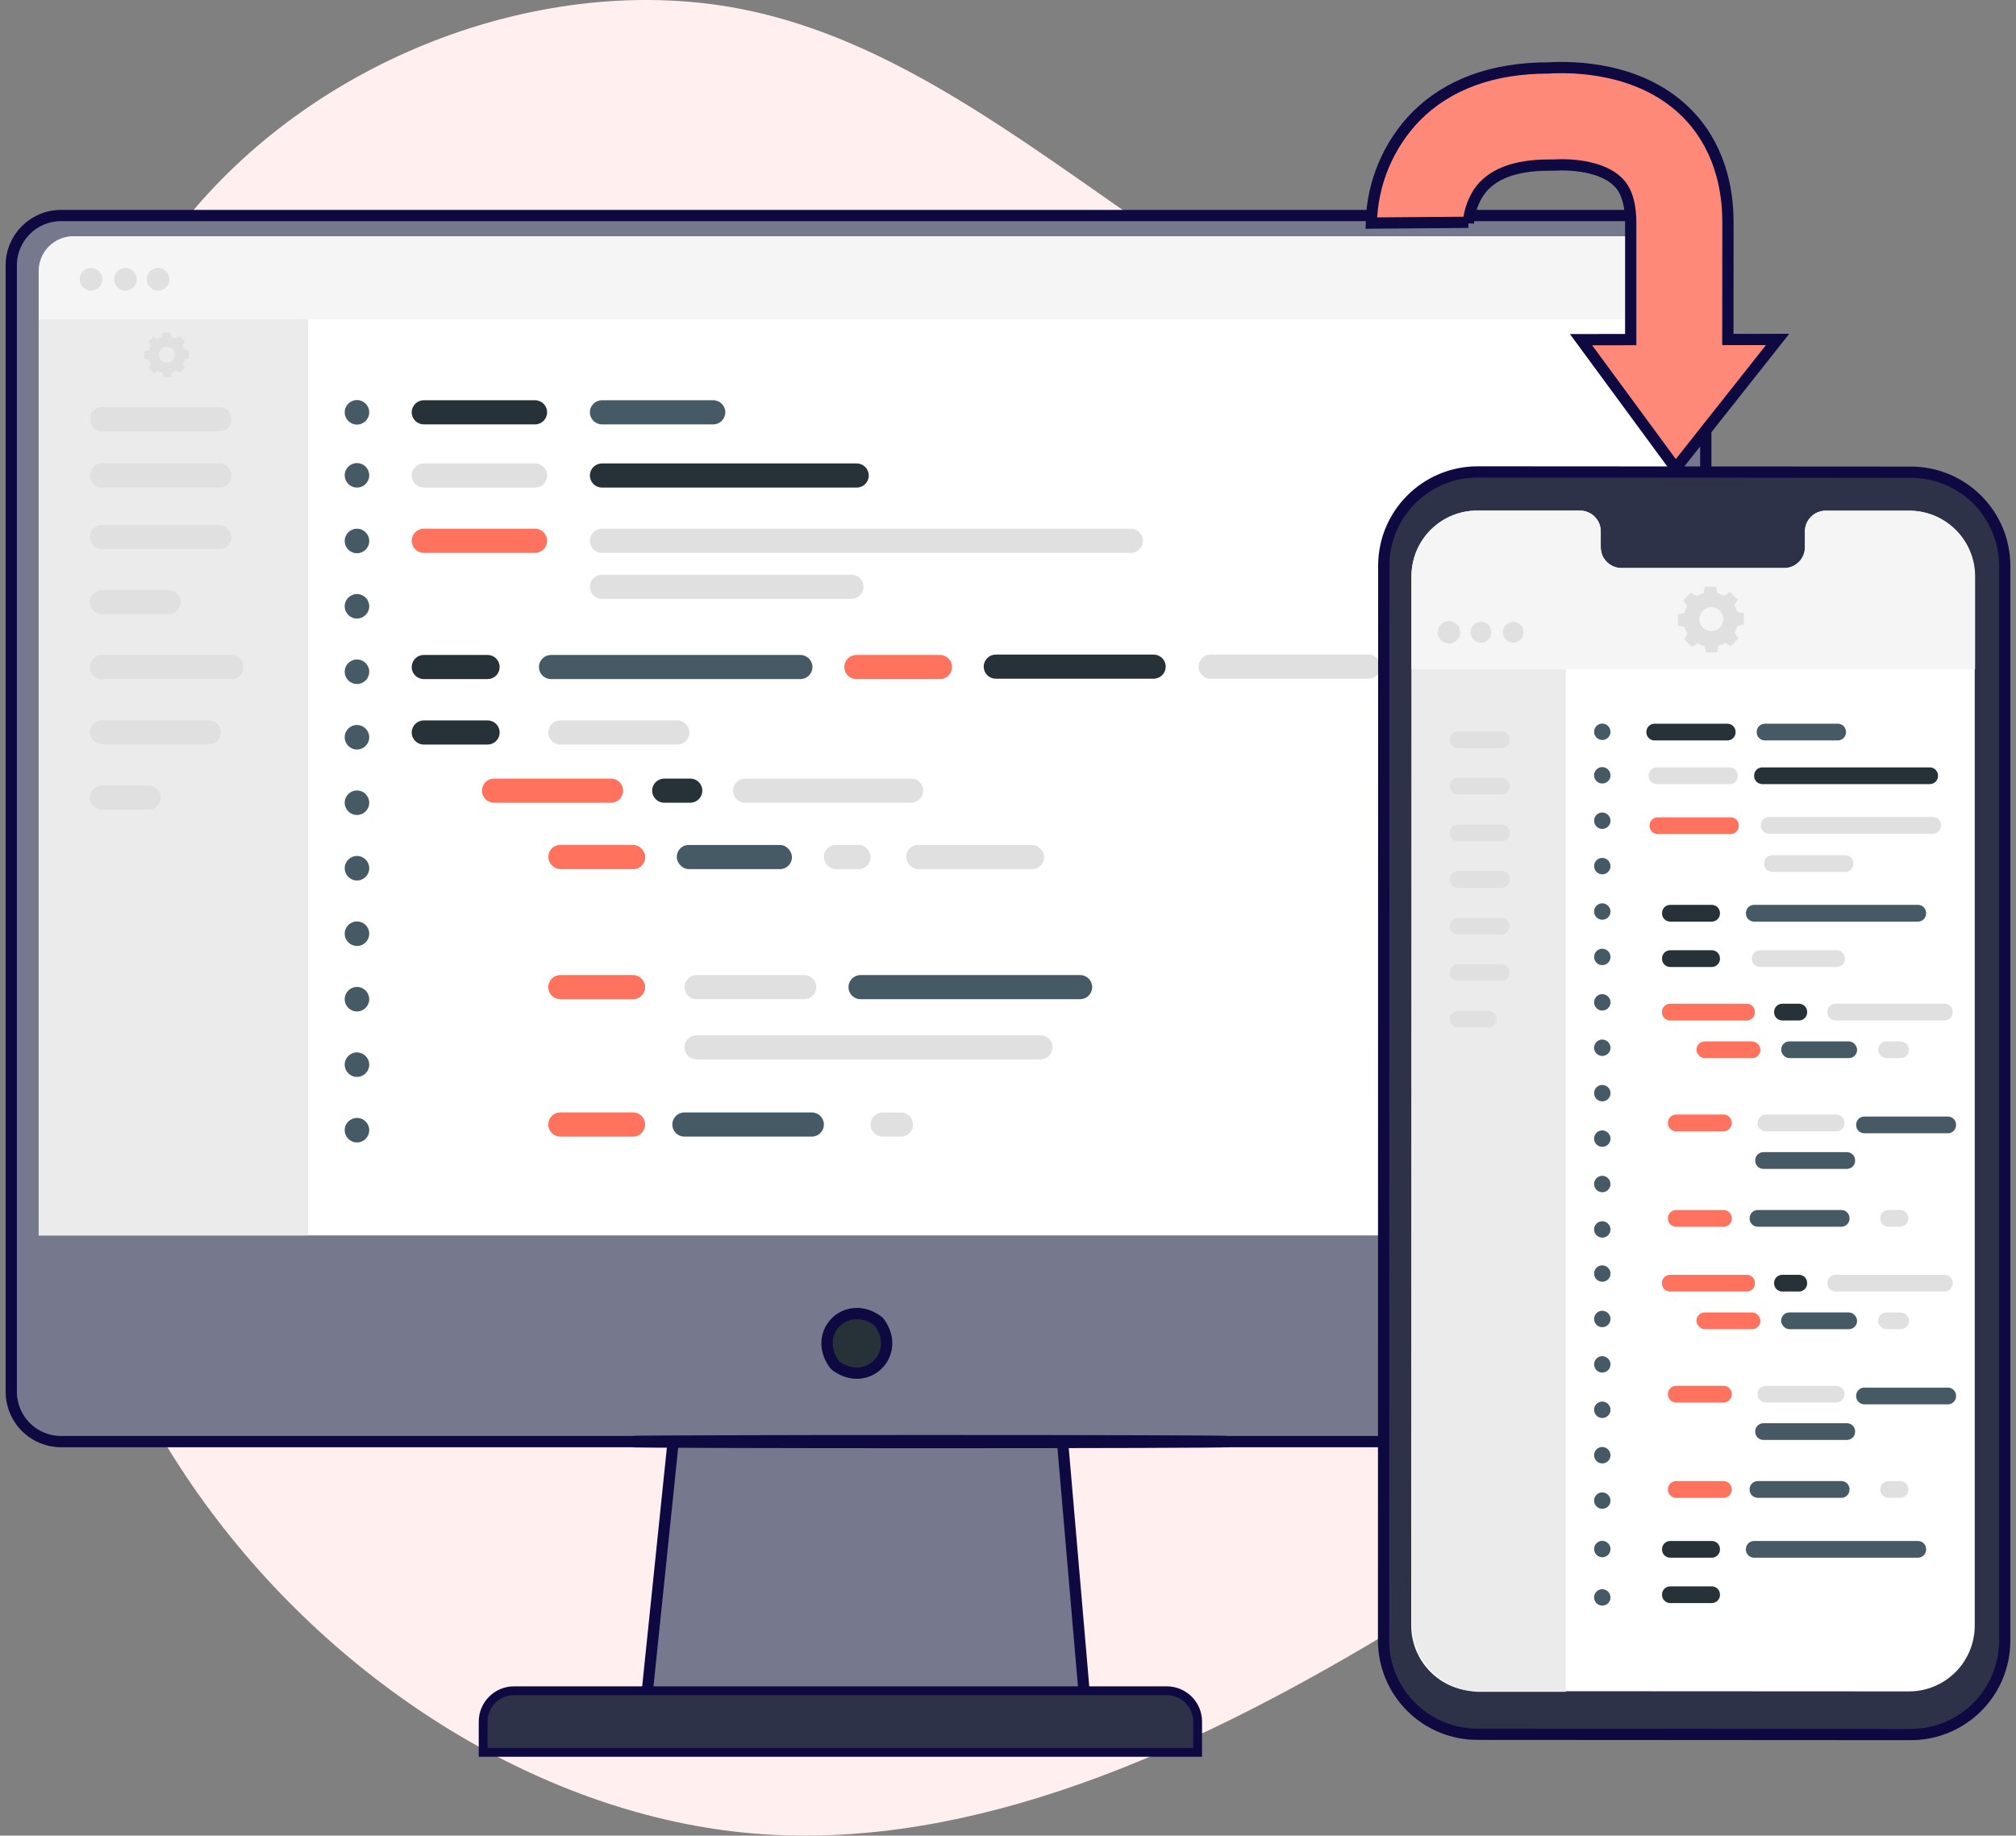 <?xml version="1.0" encoding="UTF-8"?>
<svg width="179px" height="163px" viewBox="0 0 179 163" version="1.1" xmlns="http://www.w3.org/2000/svg" xmlns:xlink="http://www.w3.org/1999/xlink">
    <rect x="0" y="0" width="179" height="163" fill="#808080" stroke="none"/>
    <title>Image 2</title>
    <g id="Page-1" stroke="none" stroke-width="1" fill="none" fill-rule="evenodd">
        <g id="Design-Services_V02" transform="translate(-727, -1990)">
            <g id="Image-2" transform="translate(728, 1990)">
                <path d="M144.452,16.268 C158.424,28.21 165.187,47.547 162.372,63.874 C159.557,80.201 147.198,93.452 137.964,108.241 C128.729,123.03 122.687,139.389 109.161,150.219 C95.601,161.05 74.523,166.383 57.496,160.69 C40.434,154.996 27.423,138.31 16.919,120.445 C6.38,102.58 -1.585,83.603 0.269,65.019 C2.157,46.435 13.932,28.243 30.204,16.693 C46.476,5.143 67.314,0.235 88.289,0.006 C109.299,-0.19 130.48,4.325 144.452,16.268 Z" id="Path" fill="#FFEFEF" fill-rule="nonzero" transform="translate(81.5, 81.5) rotate(-90) translate(-81.5, -81.5)"></path>
                <g id="Cross-platform-software-pana" transform="translate(0, 6)">
                    <g id="freepik--device-1--inject-2" transform="translate(0, 13.139)">
                        <path d="M146.033,0 L4.419,0 C1.978,0.002 0,1.981 0,4.422 L0,104.441 C-0.003,105.615 0.462,106.742 1.291,107.573 C2.12,108.405 3.245,108.872 4.419,108.873 L58.769,108.873 L56.02,135.453 L95.608,135.204 L93.343,108.873 L146.033,108.873 C148.475,108.873 150.455,106.893 150.455,104.451 L150.455,4.425 C150.455,3.252 149.99,2.126 149.161,1.296 C148.331,0.466 147.206,0 146.033,0 Z" id="Path" stroke="#0E0941" fill="#76798D" fill-rule="nonzero"></path>
                        <path d="M102.597,130.996 C103.354,130.996 104.04,131.303 104.536,131.799 C105.032,132.295 105.338,132.98 105.338,133.737 L105.338,136.469 L41.9,136.469 L41.9,133.737 C41.9,132.98 42.207,132.295 42.703,131.799 C43.199,131.303 43.885,130.996 44.642,130.996 Z" id="Rectangle" stroke="#0E0941" stroke-width="0.783" fill="#2E3249"></path>
                        <path d="M77.118,98.342 C79.043,101.097 76.029,104.112 73.273,102.186 C73.182,102.12 73.103,102.04 73.038,101.948 C71.116,99.196 74.127,96.185 76.879,98.107 C76.971,98.171 77.052,98.251 77.118,98.342 L77.118,98.342 Z" id="Path" stroke="#0E0941" fill="#263238" fill-rule="nonzero"></path>
                        <path d="M5.696,1.838 L144.756,1.838 C145.62,1.838 146.449,2.181 147.061,2.793 C147.672,3.404 148.015,4.233 148.015,5.098 L148.015,90.563 L2.436,90.563 L2.436,5.094 C2.438,3.295 3.897,1.838 5.696,1.838 Z" id="Path" fill="#FFFFFF" fill-rule="nonzero"></path>
                        <path d="M5.515,1.838 L145.488,1.838 C146.159,1.838 146.802,2.105 147.276,2.579 C147.75,3.054 148.015,3.698 148.015,4.368 L148.015,9.211 L2.436,9.211 L2.436,4.913 C2.436,4.097 2.761,3.314 3.338,2.737 C3.916,2.161 4.699,1.837 5.515,1.838 Z" id="Path" fill="#F5F5F5" fill-rule="nonzero"></path>
                        <path d="M8.089,5.679 C8.08,6.233 7.624,6.676 7.07,6.67 C6.515,6.664 6.07,6.211 6.073,5.657 C6.076,5.102 6.526,4.654 7.081,4.654 C7.351,4.654 7.61,4.762 7.8,4.955 C7.989,5.148 8.093,5.409 8.089,5.679 Z" id="Path" fill="#E0E0E0" fill-rule="nonzero"></path>
                        <path d="M11.144,5.679 C11.134,6.233 10.679,6.676 10.124,6.67 C9.57,6.664 9.124,6.211 9.127,5.657 C9.13,5.102 9.581,4.654 10.135,4.654 C10.406,4.654 10.665,4.762 10.854,4.955 C11.044,5.148 11.148,5.409 11.144,5.679 Z" id="Path" fill="#E0E0E0" fill-rule="nonzero"></path>
                        <path d="M14.044,5.679 C14.034,6.233 13.579,6.676 13.025,6.67 C12.47,6.664 12.025,6.211 12.028,5.657 C12.031,5.102 12.481,4.654 13.036,4.654 C13.306,4.654 13.565,4.762 13.754,4.955 C13.944,5.148 14.048,5.409 14.044,5.679 Z" id="Path" fill="#E0E0E0" fill-rule="nonzero"></path>
                        <path d="M107.954,108.873 C107.954,108.924 96.081,108.96 81.439,108.96 C66.798,108.96 54.925,108.924 54.925,108.873 C54.925,108.823 66.794,108.786 81.439,108.786 C96.085,108.786 107.954,108.816 107.954,108.873 Z" id="Path" stroke="#0E0941" fill="#263238" fill-rule="nonzero"></path>
                        <rect id="Rectangle" fill="#EBEBEB" fill-rule="nonzero" x="2.436" y="9.211" width="23.927" height="81.356"></rect>
                        <path d="M12.952,10.948 C13.077,10.874 13.211,10.816 13.351,10.776 L13.432,10.38 L14.104,10.38 L14.198,10.77 C14.34,10.806 14.477,10.86 14.605,10.931 L14.941,10.709 L15.418,11.173 L15.21,11.509 C15.286,11.634 15.345,11.768 15.385,11.909 L15.778,11.989 L15.778,12.662 L15.385,12.759 C15.35,12.9 15.297,13.035 15.227,13.162 L15.448,13.498 L14.985,13.979 L14.649,13.77 C14.526,13.847 14.392,13.904 14.252,13.942 L14.168,14.338 L13.496,14.338 L13.402,13.949 C13.259,13.914 13.123,13.86 12.995,13.787 L12.659,14.009 L12.179,13.545 L12.39,13.209 C12.314,13.085 12.255,12.95 12.216,12.809 L11.822,12.729 L11.822,12.057 L12.216,11.959 C12.25,11.818 12.303,11.683 12.374,11.556 L12.152,11.22 L12.609,10.753 L12.945,10.961 L12.952,10.948 Z M13.308,11.835 C13.102,12.039 13.04,12.347 13.15,12.616 C13.26,12.884 13.522,13.059 13.812,13.059 C14.102,13.059 14.363,12.884 14.474,12.616 C14.584,12.347 14.522,12.039 14.316,11.835 C14.036,11.56 13.588,11.56 13.308,11.835 Z" id="Shape" fill="#E0E0E0" fill-rule="nonzero"></path>
                        <path d="M18.48,29.618 L8.062,29.618 C7.472,29.623 6.989,29.152 6.98,28.562 L6.98,28.562 C6.98,27.97 7.46,27.49 8.052,27.49 L18.47,27.49 C19.062,27.49 19.542,27.97 19.542,28.562 L19.542,28.562 C19.532,29.144 19.061,29.612 18.48,29.618 L18.48,29.618 Z" id="Path" fill="#E0E0E0" fill-rule="nonzero"></path>
                        <path d="M18.48,24.157 L8.062,24.157 C7.47,24.157 6.99,23.677 6.99,23.085 L6.99,23.085 C6.99,22.493 7.47,22.013 8.062,22.013 L18.48,22.013 C19.072,22.013 19.552,22.493 19.552,23.085 L19.552,23.085 C19.552,23.369 19.439,23.642 19.238,23.843 C19.037,24.044 18.764,24.157 18.48,24.157 Z" id="Path" fill="#E0E0E0" fill-rule="nonzero"></path>
                        <path d="M18.48,19.154 L8.062,19.154 C7.47,19.154 6.99,18.674 6.99,18.082 L6.99,18.082 C6.99,17.49 7.47,17.01 8.062,17.01 L18.48,17.01 C19.072,17.01 19.552,17.49 19.552,18.082 L19.552,18.082 C19.552,18.366 19.439,18.639 19.238,18.84 C19.037,19.041 18.764,19.154 18.48,19.154 Z" id="Path" fill="#E0E0E0" fill-rule="nonzero"></path>
                        <path d="M46.507,18.545 L36.627,18.545 C36.035,18.545 35.555,18.065 35.555,17.473 L35.555,17.473 C35.555,16.881 36.035,16.402 36.627,16.402 L46.507,16.402 C47.099,16.402 47.579,16.881 47.579,17.473 L47.579,17.473 C47.579,18.065 47.099,18.545 46.507,18.545 L46.507,18.545 Z" id="Path" fill="#263238" fill-rule="nonzero"></path>
                        <path d="M46.507,24.157 L36.627,24.157 C36.035,24.157 35.555,23.677 35.555,23.085 L35.555,23.085 C35.555,22.493 36.035,22.013 36.627,22.013 L46.507,22.013 C47.099,22.013 47.579,22.493 47.579,23.085 L47.579,23.085 C47.579,23.677 47.099,24.157 46.507,24.157 Z" id="Path" fill="#E0E0E0" fill-rule="nonzero"></path>
                        <path d="M46.507,29.954 L36.627,29.954 C36.035,29.954 35.555,29.474 35.555,28.882 L35.555,28.882 C35.555,28.29 36.035,27.81 36.627,27.81 L46.507,27.81 C47.099,27.81 47.579,28.29 47.579,28.882 L47.579,28.882 C47.579,29.474 47.099,29.954 46.507,29.954 Z" id="Path" fill="#FF725E" fill-rule="nonzero"></path>
                        <path d="M42.292,41.163 L36.627,41.163 C36.035,41.163 35.555,40.684 35.555,40.092 L35.555,40.092 C35.555,39.5 36.035,39.02 36.627,39.02 L42.292,39.02 C42.885,39.02 43.365,39.5 43.365,40.092 L43.365,40.092 C43.365,40.376 43.252,40.648 43.051,40.849 C42.849,41.051 42.577,41.163 42.292,41.163 Z" id="Path" fill="#263238" fill-rule="nonzero"></path>
                        <path d="M42.292,46.977 L36.627,46.977 C36.035,46.977 35.555,46.497 35.555,45.905 L35.555,45.905 C35.555,45.313 36.035,44.833 36.627,44.833 L42.292,44.833 C42.885,44.833 43.365,45.313 43.365,45.905 L43.365,45.905 C43.365,46.189 43.252,46.462 43.051,46.663 C42.849,46.864 42.577,46.977 42.292,46.977 Z" id="Path" fill="#263238" fill-rule="nonzero"></path>
                        <path d="M59.129,46.977 L48.751,46.977 C48.159,46.977 47.679,46.497 47.679,45.905 L47.679,45.905 C47.679,45.313 48.159,44.833 48.751,44.833 L59.139,44.833 C59.731,44.833 60.211,45.313 60.211,45.905 L60.211,45.905 C60.211,46.191 60.097,46.465 59.893,46.666 C59.69,46.868 59.415,46.979 59.129,46.977 L59.129,46.977 Z" id="Path" fill="#E0E0E0" fill-rule="nonzero"></path>
                        <path d="M53.255,52.141 L42.864,52.141 C42.272,52.141 41.792,51.662 41.792,51.07 L41.792,51.07 C41.792,50.478 42.272,49.998 42.864,49.998 L53.255,49.998 C53.847,49.998 54.327,50.478 54.327,51.07 L54.327,51.07 C54.327,51.662 53.847,52.141 53.255,52.141 L53.255,52.141 Z" id="Path" fill="#FF725E" fill-rule="nonzero"></path>
                        <rect id="Rectangle" fill="#FF725E" fill-rule="nonzero" x="47.686" y="55.892" width="8.6" height="2.144" rx="1.047"></rect>
                        <path d="M55.214,69.588 L48.751,69.588 C48.159,69.588 47.679,69.108 47.679,68.516 L47.679,68.516 C47.679,67.924 48.159,67.444 48.751,67.444 L55.207,67.444 C55.799,67.444 56.279,67.924 56.279,68.516 L56.279,68.516 C56.279,69.106 55.803,69.584 55.214,69.588 L55.214,69.588 Z" id="Path" fill="#FF725E" fill-rule="nonzero"></path>
                        <path d="M55.214,81.789 L48.751,81.789 C48.159,81.789 47.679,81.309 47.679,80.717 L47.679,80.717 C47.678,80.432 47.79,80.157 47.991,79.955 C48.192,79.753 48.466,79.639 48.751,79.639 L55.207,79.639 C55.799,79.639 56.279,80.119 56.279,80.711 L56.279,80.711 C56.281,80.995 56.17,81.268 55.97,81.471 C55.77,81.673 55.498,81.787 55.214,81.789 L55.214,81.789 Z" id="Path" fill="#FF725E" fill-rule="nonzero"></path>
                        <path d="M71.082,81.789 L59.767,81.789 C59.175,81.789 58.695,81.309 58.695,80.717 L58.695,80.717 C58.695,80.125 59.175,79.645 59.767,79.645 L71.082,79.645 C71.674,79.645 72.154,80.125 72.154,80.717 L72.154,80.717 C72.154,81.002 72.041,81.274 71.84,81.475 C71.639,81.676 71.367,81.789 71.082,81.789 L71.082,81.789 Z" id="Path" fill="#455A64" fill-rule="nonzero"></path>
                        <path d="M78.996,81.789 L77.367,81.789 C76.774,81.789 76.295,81.309 76.295,80.717 L76.295,80.717 C76.295,80.125 76.774,79.645 77.367,79.645 L78.996,79.645 C79.588,79.645 80.068,80.125 80.068,80.717 L80.068,80.717 C80.068,81.309 79.588,81.789 78.996,81.789 Z" id="Path" fill="#E0E0E0" fill-rule="nonzero"></path>
                        <path d="M70.403,69.588 L60.849,69.588 C60.257,69.588 59.777,69.108 59.777,68.516 L59.777,68.516 C59.777,67.924 60.257,67.444 60.849,67.444 L70.41,67.444 C71.002,67.444 71.482,67.924 71.482,68.516 L71.482,68.516 C71.482,68.802 71.368,69.075 71.166,69.276 C70.963,69.478 70.689,69.59 70.403,69.588 L70.403,69.588 Z" id="Path" fill="#E0E0E0" fill-rule="nonzero"></path>
                        <path d="M91.377,74.934 L60.849,74.934 C60.257,74.934 59.777,74.454 59.777,73.862 L59.777,73.862 C59.777,73.27 60.257,72.79 60.849,72.79 L91.383,72.79 C91.975,72.79 92.455,73.27 92.455,73.862 L92.455,73.862 C92.455,74.148 92.342,74.421 92.139,74.623 C91.937,74.824 91.662,74.936 91.377,74.934 L91.377,74.934 Z" id="Path" fill="#E0E0E0" fill-rule="nonzero"></path>
                        <path d="M94.902,69.588 L75.411,69.588 C74.819,69.588 74.339,69.108 74.339,68.516 L74.339,68.516 C74.339,67.924 74.819,67.444 75.411,67.444 L94.902,67.444 C95.494,67.444 95.974,67.924 95.974,68.516 L95.974,68.516 C95.974,69.108 95.494,69.588 94.902,69.588 Z" id="Path" fill="#455A64" fill-rule="nonzero"></path>
                        <rect id="Rectangle" fill="#455A64" fill-rule="nonzero" x="59.095" y="55.892" width="10.219" height="2.144" rx="1.047"></rect>
                        <rect id="Rectangle" fill="#E0E0E0" fill-rule="nonzero" x="72.154" y="55.892" width="4.15" height="2.144" rx="1.047"></rect>
                        <rect id="Rectangle" fill="#E0E0E0" fill-rule="nonzero" x="79.463" y="55.892" width="12.242" height="2.144" rx="1.047"></rect>
                        <path d="M60.292,52.141 L57.976,52.141 C57.384,52.141 56.904,51.662 56.904,51.07 L56.904,51.07 C56.904,50.478 57.384,49.998 57.976,49.998 L60.292,49.998 C60.576,49.998 60.848,50.111 61.048,50.312 C61.249,50.513 61.361,50.786 61.36,51.07 L61.36,51.07 C61.361,51.354 61.249,51.626 61.048,51.827 C60.848,52.028 60.576,52.141 60.292,52.141 Z" id="Path" fill="#263238" fill-rule="nonzero"></path>
                        <path d="M79.9,52.141 L65.161,52.141 C64.569,52.141 64.089,51.662 64.089,51.07 L64.089,51.07 C64.089,50.478 64.569,49.998 65.161,49.998 L79.9,49.998 C80.492,49.998 80.972,50.478 80.972,51.07 L80.972,51.07 C80.972,51.354 80.859,51.627 80.658,51.828 C80.457,52.029 80.185,52.141 79.9,52.141 L79.9,52.141 Z" id="Path" fill="#E0E0E0" fill-rule="nonzero"></path>
                        <path d="M62.335,18.545 L52.448,18.545 C51.856,18.545 51.376,18.065 51.376,17.473 L51.376,17.473 C51.376,16.881 51.856,16.402 52.448,16.402 L62.328,16.402 C62.92,16.402 63.4,16.881 63.4,17.473 L63.4,17.473 C63.4,18.063 62.924,18.542 62.335,18.545 L62.335,18.545 Z" id="Path" fill="#455A64" fill-rule="nonzero"></path>
                        <path d="M75.065,24.157 L52.448,24.157 C51.856,24.157 51.376,23.677 51.376,23.085 L51.376,23.085 C51.376,22.493 51.856,22.013 52.448,22.013 L75.065,22.013 C75.657,22.013 76.137,22.493 76.137,23.085 L76.137,23.085 C76.137,23.677 75.657,24.157 75.065,24.157 Z" id="Path" fill="#263238" fill-rule="nonzero"></path>
                        <path d="M99.408,29.954 L52.448,29.954 C51.856,29.954 51.376,29.474 51.376,28.882 L51.376,28.882 C51.376,28.29 51.856,27.81 52.448,27.81 L99.408,27.81 C100,27.81 100.48,28.29 100.48,28.882 L100.48,28.882 C100.48,29.474 100,29.954 99.408,29.954 L99.408,29.954 Z" id="Path" fill="#E0E0E0" fill-rule="nonzero"></path>
                        <path d="M74.594,34.04 L52.448,34.04 C51.856,34.04 51.376,33.56 51.376,32.968 L51.376,32.968 C51.376,32.376 51.856,31.896 52.448,31.896 L74.594,31.896 C75.186,31.896 75.666,32.376 75.666,32.968 L75.666,32.968 C75.666,33.56 75.186,34.04 74.594,34.04 L74.594,34.04 Z" id="Path" fill="#E0E0E0" fill-rule="nonzero"></path>
                        <path d="M70.064,41.163 L47.925,41.163 C47.333,41.163 46.853,40.684 46.853,40.092 L46.853,40.092 C46.853,39.5 47.333,39.02 47.925,39.02 L70.064,39.02 C70.656,39.02 71.136,39.5 71.136,40.092 L71.136,40.092 C71.136,40.684 70.656,41.163 70.064,41.163 L70.064,41.163 Z" id="Path" fill="#455A64" fill-rule="nonzero"></path>
                        <path d="M82.458,41.163 L75.038,41.163 C74.446,41.163 73.966,40.684 73.966,40.092 L73.966,40.092 C73.966,39.5 74.446,39.02 75.038,39.02 L82.458,39.02 C83.05,39.02 83.53,39.5 83.53,40.092 L83.53,40.092 C83.53,40.684 83.05,41.163 82.458,41.163 Z" id="Path" fill="#FF725E" fill-rule="nonzero"></path>
                        <path d="M101.431,41.13 L87.415,41.13 C86.822,41.13 86.343,40.65 86.343,40.058 L86.343,40.058 C86.343,39.466 86.822,38.986 87.415,38.986 L101.431,38.986 C102.023,38.986 102.503,39.466 102.503,40.058 L102.503,40.058 C102.503,40.342 102.39,40.615 102.189,40.816 C101.988,41.017 101.716,41.13 101.431,41.13 Z" id="Path" fill="#263238" fill-rule="nonzero"></path>
                        <path d="M120.506,41.13 L106.489,41.13 C105.897,41.13 105.417,40.65 105.417,40.058 L105.417,40.058 C105.417,39.466 105.897,38.986 106.489,38.986 L120.506,38.986 C121.098,38.986 121.578,39.466 121.578,40.058 L121.578,40.058 C121.578,40.65 121.098,41.13 120.506,41.13 L120.506,41.13 Z" id="Path" fill="#E0E0E0" fill-rule="nonzero"></path>
                        <path d="M13.963,35.397 L8.052,35.397 C7.46,35.397 6.98,34.917 6.98,34.325 L6.98,34.325 C6.98,33.733 7.46,33.253 8.052,33.253 L13.963,33.253 C14.555,33.253 15.035,33.733 15.035,34.325 L15.035,34.325 C15.035,34.917 14.555,35.397 13.963,35.397 L13.963,35.397 Z" id="Path" fill="#E0E0E0" fill-rule="nonzero"></path>
                        <path d="M12.192,52.756 L8.052,52.756 C7.46,52.756 6.98,52.277 6.98,51.684 L6.98,51.684 C6.979,51.4 7.092,51.127 7.293,50.926 C7.494,50.724 7.767,50.612 8.052,50.613 L12.192,50.613 C12.477,50.612 12.75,50.724 12.951,50.926 C13.152,51.127 13.265,51.4 13.264,51.684 L13.264,51.684 C13.264,52.277 12.784,52.756 12.192,52.756 L12.192,52.756 Z" id="Path" fill="#E0E0E0" fill-rule="nonzero"></path>
                        <path d="M19.552,41.177 L8.052,41.177 C7.46,41.177 6.98,40.697 6.98,40.105 L6.98,40.105 C6.98,39.513 7.46,39.033 8.052,39.033 L19.552,39.033 C20.144,39.033 20.624,39.513 20.624,40.105 L20.624,40.105 C20.624,40.697 20.144,41.177 19.552,41.177 Z" id="Path" fill="#E0E0E0" fill-rule="nonzero"></path>
                        <path d="M17.535,46.957 L8.052,46.957 C7.767,46.957 7.494,46.845 7.293,46.644 C7.092,46.442 6.979,46.169 6.98,45.885 L6.98,45.885 C6.98,45.293 7.46,44.813 8.052,44.813 L17.535,44.813 C18.127,44.813 18.607,45.293 18.607,45.885 L18.607,45.885 C18.607,46.477 18.127,46.957 17.535,46.957 L17.535,46.957 Z" id="Path" fill="#E0E0E0" fill-rule="nonzero"></path>
                        <path d="M31.784,17.473 C31.784,18.075 31.297,18.562 30.695,18.562 C30.094,18.562 29.606,18.075 29.606,17.473 C29.606,16.872 30.094,16.385 30.695,16.385 C31.297,16.385 31.784,16.872 31.784,17.473 L31.784,17.473 Z" id="Path" fill="#455A64" fill-rule="nonzero"></path>
                        <path d="M31.784,23.068 C31.784,23.67 31.297,24.157 30.695,24.157 C30.094,24.157 29.606,23.67 29.606,23.068 C29.606,22.467 30.094,21.98 30.695,21.98 C31.297,21.98 31.784,22.467 31.784,23.068 Z" id="Path" fill="#455A64" fill-rule="nonzero"></path>
                        <path d="M31.784,28.898 C31.784,29.5 31.297,29.987 30.695,29.987 C30.094,29.987 29.606,29.5 29.606,28.898 C29.606,28.297 30.094,27.81 30.695,27.81 C31.297,27.81 31.784,28.297 31.784,28.898 Z" id="Path" fill="#455A64" fill-rule="nonzero"></path>
                        <path d="M31.784,34.698 C31.784,35.3 31.297,35.787 30.695,35.787 C30.094,35.787 29.606,35.3 29.606,34.698 C29.606,34.097 30.094,33.61 30.695,33.61 C31.297,33.61 31.784,34.097 31.784,34.698 Z" id="Path" fill="#455A64" fill-rule="nonzero"></path>
                        <path d="M31.784,40.512 C31.784,41.113 31.297,41.6 30.695,41.6 C30.094,41.6 29.606,41.113 29.606,40.512 C29.606,39.91 30.094,39.423 30.695,39.423 C31.297,39.423 31.784,39.91 31.784,40.512 Z" id="Path" fill="#455A64" fill-rule="nonzero"></path>
                        <path d="M31.784,46.328 C31.784,46.929 31.297,47.417 30.695,47.417 C30.094,47.417 29.606,46.929 29.606,46.328 C29.606,45.727 30.094,45.239 30.695,45.239 C31.297,45.239 31.784,45.727 31.784,46.328 Z" id="Path" fill="#455A64" fill-rule="nonzero"></path>
                        <path d="M31.784,52.141 C31.784,52.743 31.297,53.23 30.695,53.23 C30.094,53.23 29.606,52.743 29.606,52.141 C29.606,51.54 30.094,51.053 30.695,51.053 C30.984,51.053 31.261,51.167 31.465,51.372 C31.669,51.576 31.784,51.853 31.784,52.141 L31.784,52.141 Z" id="Path" fill="#455A64" fill-rule="nonzero"></path>
                        <path d="M31.784,57.958 C31.784,58.559 31.297,59.047 30.695,59.047 C30.094,59.047 29.606,58.559 29.606,57.958 C29.606,57.357 30.094,56.869 30.695,56.869 C31.297,56.869 31.784,57.357 31.784,57.958 L31.784,57.958 Z" id="Path" fill="#455A64" fill-rule="nonzero"></path>
                        <path d="M31.784,63.771 C31.784,64.373 31.297,64.86 30.695,64.86 C30.094,64.86 29.606,64.373 29.606,63.771 C29.606,63.17 30.094,62.683 30.695,62.683 C30.984,62.683 31.261,62.797 31.465,63.002 C31.669,63.206 31.784,63.483 31.784,63.771 L31.784,63.771 Z" id="Path" fill="#455A64" fill-rule="nonzero"></path>
                        <path d="M31.784,69.588 C31.784,70.189 31.297,70.677 30.695,70.677 C30.094,70.677 29.606,70.189 29.606,69.588 C29.606,68.987 30.094,68.499 30.695,68.499 C31.297,68.499 31.784,68.987 31.784,69.588 Z" id="Path" fill="#455A64" fill-rule="nonzero"></path>
                        <path d="M31.784,75.405 C31.782,76.006 31.294,76.491 30.693,76.49 C30.092,76.489 29.606,76.001 29.606,75.4 C29.607,74.799 30.094,74.313 30.695,74.313 C31.297,74.314 31.784,74.803 31.784,75.405 Z" id="Path" fill="#455A64" fill-rule="nonzero"></path>
                        <path d="M31.784,81.218 C31.784,81.819 31.297,82.307 30.695,82.307 C30.094,82.307 29.606,81.819 29.606,81.218 C29.606,80.617 30.094,80.129 30.695,80.129 C31.297,80.129 31.784,80.617 31.784,81.218 Z" id="Path" fill="#455A64" fill-rule="nonzero"></path>
                    </g>
                    <g id="freepik--device-2--inject-2" transform="translate(121.847, 35.908)" fill-rule="nonzero">
                        <path d="M46.765,112.116 L8.361,112.092 C6.152,112.1 4.029,111.23 2.461,109.674 C0.893,108.117 0.008,106.002 0,103.792 L0.017,8.297 C0.039,3.695 3.786,-0.019 8.388,0 L46.792,0.024 C49.002,0.016 51.124,0.885 52.692,2.442 C54.26,3.999 55.145,6.114 55.153,8.323 L55.153,103.819 C55.143,106.032 54.253,108.15 52.679,109.706 C51.106,111.262 48.978,112.129 46.765,112.116 L46.765,112.116 Z" id="Path" stroke="#0E0941" fill="#2E3249"></path>
                        <path d="M46.668,3.441 L39.221,3.441 C38.732,3.45 38.268,3.652 37.928,4.004 C37.589,4.356 37.404,4.828 37.413,5.316 L37.413,6.66 C37.43,7.676 36.621,8.513 35.605,8.532 L21.091,8.532 C20.074,8.51 19.266,7.67 19.283,6.653 L19.283,5.309 C19.3,4.292 18.492,3.453 17.475,3.431 L8.338,3.431 C6.79,3.424 5.302,4.032 4.203,5.122 C3.104,6.211 2.483,7.693 2.477,9.241 L2.457,102.452 C2.47,105.674 5.091,108.276 8.314,108.265 L46.624,108.285 C48.172,108.292 49.66,107.684 50.76,106.595 C51.859,105.505 52.481,104.023 52.488,102.475 L52.488,9.264 C52.483,6.052 49.881,3.448 46.668,3.441 Z" id="Path" fill="#FFFFFF"></path>
                        <path d="M2.517,17.5 L16.188,17.5 L16.188,108.325 L8.583,108.325 C5.226,108.316 2.511,105.59 2.517,102.233 L2.517,17.5 Z" id="Path" fill="#EBEBEB"></path>
                        <path d="M30.551,23.841 L24.041,23.841 C23.849,23.837 23.666,23.756 23.533,23.617 C23.4,23.478 23.328,23.291 23.332,23.099 L23.332,23.099 C23.328,22.906 23.4,22.72 23.533,22.58 C23.666,22.441 23.849,22.36 24.041,22.356 L30.551,22.356 C30.95,22.367 31.266,22.699 31.256,23.099 L31.256,23.099 C31.266,23.498 30.95,23.83 30.551,23.841 Z" id="Path" fill="#263238"></path>
                        <path d="M30.746,27.719 L24.243,27.719 C23.843,27.708 23.528,27.376 23.537,26.976 L23.537,26.976 C23.528,26.577 23.843,26.245 24.243,26.234 L30.746,26.234 C31.145,26.245 31.461,26.577 31.451,26.976 L31.451,26.976 C31.461,27.376 31.145,27.708 30.746,27.719 Z" id="Path" fill="#E0E0E0"></path>
                        <path d="M30.833,32.155 L24.32,32.155 C23.921,32.144 23.605,31.812 23.615,31.412 L23.615,31.412 C23.605,31.012 23.921,30.68 24.32,30.669 L30.833,30.669 C31.233,30.68 31.548,31.012 31.539,31.412 L31.539,31.412 C31.548,31.812 31.233,32.144 30.833,32.155 Z" id="Path" fill="#FF725E"></path>
                        <path d="M41.009,35.518 L34.496,35.518 C34.096,35.507 33.781,35.175 33.79,34.776 L33.79,34.776 C33.781,34.376 34.096,34.044 34.496,34.033 L41.009,34.033 C41.408,34.044 41.724,34.376 41.714,34.776 L41.714,34.776 C41.724,35.175 41.408,35.507 41.009,35.518 Z" id="Path" fill="#E0E0E0"></path>
                        <path d="M29.163,39.93 L25.429,39.93 C25.237,39.925 25.054,39.843 24.922,39.704 C24.789,39.564 24.718,39.377 24.724,39.184 L24.724,39.184 C24.714,38.785 25.03,38.453 25.429,38.442 L29.163,38.442 C29.562,38.453 29.878,38.785 29.869,39.184 L29.869,39.184 C29.874,39.377 29.803,39.564 29.67,39.704 C29.538,39.843 29.355,39.925 29.163,39.93 L29.163,39.93 Z" id="Path" fill="#263238"></path>
                        <path d="M29.163,43.959 L25.429,43.959 C25.237,43.954 25.054,43.872 24.922,43.733 C24.789,43.593 24.718,43.406 24.724,43.213 L24.724,43.213 C24.714,42.814 25.03,42.482 25.429,42.471 L29.163,42.471 C29.562,42.482 29.878,42.814 29.869,43.213 L29.869,43.213 C29.874,43.406 29.803,43.593 29.67,43.733 C29.538,43.872 29.355,43.954 29.163,43.959 L29.163,43.959 Z" id="Path" fill="#263238"></path>
                        <path d="M40.259,43.959 L33.414,43.959 C33.012,43.948 32.695,43.615 32.705,43.213 L32.705,43.213 C32.697,42.813 33.014,42.482 33.414,42.471 L40.259,42.471 C40.659,42.482 40.974,42.814 40.965,43.213 L40.965,43.213 C40.97,43.406 40.899,43.593 40.767,43.733 C40.634,43.872 40.452,43.954 40.259,43.959 Z" id="Path" fill="#E0E0E0"></path>
                        <path d="M32.268,48.707 L25.423,48.707 C25.022,48.696 24.706,48.365 24.713,47.965 L24.713,47.965 C24.706,47.565 25.022,47.233 25.423,47.222 L32.268,47.222 C32.668,47.233 32.983,47.565 32.974,47.965 L32.974,47.965 C32.983,48.364 32.668,48.696 32.268,48.707 Z" id="Path" fill="#FF725E"></path>
                        <rect id="Rectangle" fill="#FF725E" x="27.788" y="50.566" width="5.666" height="1.485" rx="0.724"></rect>
                        <path d="M30.208,58.55 L25.954,58.55 C25.554,58.539 25.238,58.207 25.248,57.807 L25.248,57.807 C25.238,57.407 25.554,57.075 25.954,57.064 L30.208,57.064 C30.608,57.075 30.923,57.407 30.914,57.807 L30.914,57.807 C30.923,58.207 30.608,58.539 30.208,58.55 Z" id="Path" fill="#FF725E"></path>
                        <path d="M30.208,67.024 L25.954,67.024 C25.554,67.013 25.238,66.681 25.248,66.282 L25.248,66.282 C25.238,65.882 25.554,65.55 25.954,65.539 L30.208,65.539 C30.608,65.55 30.923,65.882 30.914,66.282 L30.914,66.282 C30.923,66.681 30.608,67.013 30.208,67.024 Z" id="Path" fill="#FF725E"></path>
                        <path d="M40.666,67.024 L33.206,67.024 C32.806,67.013 32.49,66.681 32.5,66.282 L32.5,66.282 C32.49,65.882 32.806,65.55 33.206,65.539 L40.666,65.539 C41.066,65.55 41.381,65.882 41.372,66.282 L41.372,66.282 C41.381,66.681 41.066,67.013 40.666,67.024 L40.666,67.024 Z" id="Path" fill="#455A64"></path>
                        <path d="M50.123,58.724 L42.665,58.724 C42.266,58.713 41.95,58.381 41.96,57.982 L41.96,57.982 C41.95,57.582 42.266,57.25 42.665,57.239 L50.123,57.239 C50.315,57.244 50.498,57.324 50.631,57.464 C50.764,57.603 50.836,57.789 50.832,57.982 L50.832,57.982 C50.836,58.174 50.764,58.361 50.631,58.5 C50.498,58.639 50.315,58.72 50.123,58.724 L50.123,58.724 Z" id="Path" fill="#455A64"></path>
                        <path d="M41.163,61.886 L33.706,61.886 C33.514,61.882 33.331,61.801 33.198,61.662 C33.065,61.523 32.993,61.336 32.997,61.144 L32.997,61.144 C32.993,60.951 33.065,60.765 33.198,60.626 C33.331,60.486 33.514,60.406 33.706,60.401 L41.163,60.401 C41.563,60.412 41.878,60.744 41.869,61.144 L41.869,61.144 C41.878,61.543 41.563,61.875 41.163,61.886 Z" id="Path" fill="#455A64"></path>
                        <path d="M45.885,67.024 L44.81,67.024 C44.41,67.013 44.094,66.681 44.104,66.282 L44.104,66.282 C44.094,65.882 44.41,65.55 44.81,65.539 L45.885,65.539 C46.285,65.55 46.6,65.882 46.591,66.282 L46.591,66.282 C46.6,66.681 46.285,67.013 45.885,67.024 Z" id="Path" fill="#E0E0E0"></path>
                        <path d="M40.219,58.55 L33.915,58.55 C33.515,58.539 33.2,58.207 33.209,57.807 L33.209,57.807 C33.2,57.407 33.515,57.075 33.915,57.064 L40.219,57.064 C40.619,57.075 40.934,57.407 40.925,57.807 L40.925,57.807 C40.934,58.207 40.619,58.539 40.219,58.55 L40.219,58.55 Z" id="Path" fill="#E0E0E0"></path>
                        <rect id="Rectangle" fill="#455A64" x="35.306" y="50.566" width="6.735" height="1.485" rx="0.724"></rect>
                        <rect id="Rectangle" fill="#E0E0E0" x="43.916" y="50.566" width="2.735" height="1.485" rx="0.724"></rect>
                        <path d="M36.906,48.707 L35.38,48.707 C34.98,48.696 34.665,48.364 34.674,47.965 L34.674,47.965 C34.665,47.565 34.98,47.233 35.38,47.222 L36.906,47.222 C37.305,47.233 37.621,47.565 37.611,47.965 L37.611,47.965 C37.621,48.364 37.305,48.696 36.906,48.707 Z" id="Path" fill="#263238"></path>
                        <path d="M49.83,48.707 L40.118,48.707 C39.718,48.696 39.402,48.365 39.409,47.965 L39.409,47.965 C39.402,47.565 39.718,47.233 40.118,47.222 L49.83,47.222 C50.23,47.233 50.545,47.565 50.536,47.965 L50.536,47.965 C50.545,48.364 50.23,48.696 49.83,48.707 L49.83,48.707 Z" id="Path" fill="#E0E0E0"></path>
                        <path d="M40.35,23.841 L33.837,23.841 C33.438,23.83 33.122,23.498 33.132,23.099 L33.132,23.099 C33.122,22.699 33.438,22.367 33.837,22.356 L40.35,22.356 C40.75,22.367 41.065,22.699 41.056,23.099 L41.056,23.099 C41.065,23.498 40.75,23.83 40.35,23.841 Z" id="Path" fill="#455A64"></path>
                        <path d="M48.506,27.719 L33.605,27.719 C33.206,27.708 32.89,27.376 32.9,26.976 L32.9,26.976 C32.89,26.577 33.206,26.245 33.605,26.234 L48.506,26.234 C48.699,26.235 48.883,26.312 49.018,26.449 C49.154,26.585 49.23,26.77 49.229,26.963 L49.229,26.963 C49.237,27.16 49.165,27.352 49.028,27.495 C48.892,27.637 48.703,27.718 48.506,27.719 L48.506,27.719 Z" id="Path" fill="#263238"></path>
                        <path d="M48.792,32.124 L34.2,32.124 C33.801,32.113 33.485,31.781 33.495,31.382 L33.495,31.382 C33.485,30.982 33.801,30.65 34.2,30.639 L48.792,30.639 C49.191,30.65 49.507,30.982 49.497,31.382 L49.497,31.382 C49.507,31.781 49.191,32.113 48.792,32.124 Z" id="Path" fill="#E0E0E0"></path>
                        <path d="M47.468,39.93 L32.876,39.93 C32.684,39.925 32.501,39.843 32.369,39.704 C32.236,39.564 32.165,39.377 32.171,39.184 L32.171,39.184 C32.161,38.785 32.477,38.453 32.876,38.442 L47.468,38.442 C47.867,38.453 48.183,38.785 48.173,39.184 L48.173,39.184 C48.179,39.377 48.108,39.564 47.975,39.704 C47.843,39.843 47.66,39.925 47.468,39.93 L47.468,39.93 Z" id="Path" fill="#455A64"></path>
                        <path d="M29.163,96.413 L25.429,96.413 C25.03,96.402 24.714,96.07 24.724,95.671 L24.724,95.671 C24.714,95.271 25.03,94.939 25.429,94.928 L29.163,94.928 C29.562,94.939 29.878,95.271 29.869,95.671 L29.869,95.671 C29.878,96.07 29.562,96.402 29.163,96.413 L29.163,96.413 Z" id="Path" fill="#263238"></path>
                        <path d="M29.163,100.442 L25.429,100.442 C25.03,100.431 24.714,100.099 24.724,99.7 L24.724,99.7 C24.714,99.3 25.03,98.968 25.429,98.957 L29.163,98.957 C29.562,98.968 29.878,99.3 29.869,99.7 L29.869,99.7 C29.878,100.099 29.562,100.431 29.163,100.442 L29.163,100.442 Z" id="Path" fill="#263238"></path>
                        <path d="M47.468,96.413 L32.876,96.413 C32.477,96.402 32.161,96.07 32.171,95.671 L32.171,95.671 C32.161,95.271 32.477,94.939 32.876,94.928 L47.468,94.928 C47.867,94.939 48.183,95.271 48.173,95.671 L48.173,95.671 C48.183,96.07 47.867,96.402 47.468,96.413 L47.468,96.413 Z" id="Path" fill="#455A64"></path>
                        <path d="M10.492,36.926 L6.593,36.926 C6.194,36.915 5.878,36.583 5.888,36.184 L5.888,36.184 C5.878,35.784 6.194,35.452 6.593,35.441 L10.492,35.441 C10.891,35.452 11.207,35.784 11.197,36.184 L11.197,36.184 C11.207,36.583 10.891,36.915 10.492,36.926 Z" id="Path" fill="#E0E0E0"></path>
                        <path d="M10.492,41.076 L6.593,41.076 C6.194,41.065 5.878,40.733 5.888,40.334 L5.888,40.334 C5.878,39.934 6.194,39.602 6.593,39.591 L10.492,39.591 C10.891,39.602 11.207,39.934 11.197,40.334 L11.197,40.334 C11.207,40.733 10.891,41.065 10.492,41.076 Z" id="Path" fill="#E0E0E0"></path>
                        <path d="M10.492,45.199 L6.593,45.199 C6.401,45.194 6.218,45.112 6.086,44.972 C5.954,44.833 5.882,44.646 5.888,44.453 L5.888,44.453 C5.878,44.054 6.194,43.722 6.593,43.711 L10.492,43.711 C10.891,43.722 11.207,44.054 11.197,44.453 L11.197,44.453 C11.203,44.646 11.131,44.833 10.999,44.972 C10.867,45.112 10.684,45.194 10.492,45.199 Z" id="Path" fill="#E0E0E0"></path>
                        <path d="M10.492,32.793 L6.593,32.793 C6.193,32.78 5.878,32.447 5.888,32.047 L5.888,32.047 C5.878,31.647 6.194,31.315 6.593,31.304 L10.492,31.304 C10.891,31.315 11.207,31.647 11.197,32.047 L11.197,32.047 C11.207,32.447 10.892,32.78 10.492,32.793 L10.492,32.793 Z" id="Path" fill="#E0E0E0"></path>
                        <path d="M10.492,28.643 L6.593,28.643 C6.194,28.632 5.878,28.3 5.888,27.9 L5.888,27.9 C5.878,27.5 6.193,27.167 6.593,27.155 L10.492,27.155 C10.892,27.167 11.207,27.5 11.197,27.9 L11.197,27.9 C11.207,28.3 10.891,28.632 10.492,28.643 L10.492,28.643 Z" id="Path" fill="#E0E0E0"></path>
                        <path d="M10.492,24.52 L6.593,24.52 C6.194,24.509 5.878,24.177 5.888,23.777 L5.888,23.777 C5.878,23.378 6.194,23.046 6.593,23.035 L10.492,23.035 C10.891,23.046 11.207,23.378 11.197,23.777 L11.197,23.777 C11.207,24.177 10.891,24.509 10.492,24.52 Z" id="Path" fill="#E0E0E0"></path>
                        <path d="M9.326,49.332 L6.593,49.332 C6.194,49.321 5.878,48.989 5.888,48.59 L5.888,48.59 C5.878,48.19 6.194,47.858 6.593,47.847 L9.326,47.847 C9.725,47.858 10.041,48.19 10.031,48.59 L10.031,48.59 C10.041,48.989 9.725,49.321 9.326,49.332 Z" id="Path" fill="#E0E0E0"></path>
                        <path d="M20.15,23.099 C20.135,23.498 19.802,23.81 19.403,23.801 C19.004,23.791 18.687,23.462 18.692,23.063 C18.697,22.664 19.021,22.343 19.421,22.343 C19.618,22.345 19.806,22.427 19.943,22.569 C20.08,22.711 20.154,22.901 20.15,23.099 Z" id="Path" fill="#455A64"></path>
                        <path d="M20.15,26.963 C20.135,27.362 19.802,27.675 19.403,27.665 C19.004,27.655 18.687,27.327 18.692,26.927 C18.697,26.528 19.021,26.207 19.421,26.207 C19.618,26.21 19.805,26.292 19.942,26.434 C20.079,26.576 20.153,26.766 20.15,26.963 Z" id="Path" fill="#455A64"></path>
                        <path d="M20.15,30.995 C20.135,31.394 19.802,31.707 19.403,31.697 C19.004,31.688 18.687,31.359 18.692,30.96 C18.697,30.561 19.021,30.24 19.421,30.239 C19.618,30.243 19.805,30.324 19.942,30.466 C20.079,30.608 20.153,30.798 20.15,30.995 Z" id="Path" fill="#455A64"></path>
                        <path d="M20.15,35.028 C20.135,35.427 19.802,35.739 19.403,35.73 C19.004,35.72 18.687,35.391 18.692,34.992 C18.697,34.593 19.021,34.272 19.421,34.272 C19.618,34.275 19.805,34.357 19.942,34.499 C20.079,34.64 20.153,34.831 20.15,35.028 Z" id="Path" fill="#455A64"></path>
                        <path d="M20.15,39.06 C20.135,39.459 19.802,39.772 19.403,39.762 C19.004,39.752 18.687,39.424 18.692,39.024 C18.697,38.625 19.021,38.304 19.421,38.304 C19.618,38.307 19.805,38.389 19.942,38.531 C20.079,38.673 20.153,38.863 20.15,39.06 Z" id="Path" fill="#455A64"></path>
                        <path d="M20.15,43.092 C20.135,43.491 19.802,43.804 19.403,43.794 C19.004,43.785 18.687,43.456 18.692,43.057 C18.697,42.658 19.021,42.337 19.421,42.336 C19.618,42.339 19.806,42.42 19.943,42.562 C20.08,42.704 20.154,42.895 20.15,43.092 Z" id="Path" fill="#455A64"></path>
                        <path d="M20.15,47.125 C20.135,47.524 19.802,47.836 19.403,47.827 C19.004,47.817 18.687,47.488 18.692,47.089 C18.697,46.69 19.021,46.369 19.421,46.369 C19.618,46.371 19.806,46.453 19.943,46.595 C20.08,46.737 20.154,46.927 20.15,47.125 Z" id="Path" fill="#455A64"></path>
                        <path d="M20.15,51.157 C20.135,51.556 19.802,51.869 19.403,51.859 C19.004,51.849 18.687,51.521 18.692,51.121 C18.697,50.722 19.021,50.401 19.421,50.401 C19.618,50.404 19.806,50.485 19.943,50.627 C20.08,50.769 20.154,50.96 20.15,51.157 Z" id="Path" fill="#455A64"></path>
                        <path d="M20.15,55.189 C20.135,55.588 19.802,55.901 19.403,55.891 C19.004,55.882 18.687,55.553 18.692,55.154 C18.697,54.755 19.021,54.434 19.421,54.433 C19.618,54.436 19.806,54.517 19.943,54.659 C20.08,54.801 20.154,54.992 20.15,55.189 L20.15,55.189 Z" id="Path" fill="#455A64"></path>
                        <path d="M20.15,59.222 C20.137,59.621 19.805,59.936 19.405,59.927 C19.006,59.919 18.688,59.59 18.692,59.191 C18.696,58.791 19.021,58.469 19.421,58.469 C19.829,58.476 20.155,58.813 20.15,59.222 L20.15,59.222 Z" id="Path" fill="#455A64"></path>
                        <path d="M20.15,63.254 C20.137,63.653 19.805,63.968 19.405,63.96 C19.006,63.951 18.688,63.622 18.692,63.223 C18.696,62.823 19.021,62.502 19.421,62.501 C19.829,62.509 20.155,62.845 20.15,63.254 L20.15,63.254 Z" id="Path" fill="#455A64"></path>
                        <path d="M20.15,67.286 C20.137,67.686 19.805,68 19.405,67.992 C19.006,67.983 18.688,67.655 18.692,67.255 C18.696,66.856 19.021,66.534 19.421,66.534 C19.829,66.541 20.155,66.877 20.15,67.286 L20.15,67.286 Z" id="Path" fill="#455A64"></path>
                        <path d="M32.268,72.777 L25.423,72.777 C25.022,72.766 24.706,72.435 24.713,72.034 L24.713,72.034 C24.706,71.634 25.022,71.303 25.423,71.292 L32.268,71.292 C32.668,71.303 32.983,71.635 32.974,72.034 L32.974,72.034 C32.983,72.434 32.668,72.766 32.268,72.777 L32.268,72.777 Z" id="Path" fill="#FF725E"></path>
                        <rect id="Rectangle" fill="#FF725E" x="27.788" y="74.635" width="5.666" height="1.485" rx="0.724"></rect>
                        <path d="M30.208,82.633 L25.954,82.633 C25.554,82.622 25.238,82.29 25.248,81.89 L25.248,81.89 C25.238,81.491 25.554,81.159 25.954,81.148 L30.208,81.148 C30.608,81.159 30.923,81.491 30.914,81.89 L30.914,81.89 C30.923,82.29 30.608,82.622 30.208,82.633 L30.208,82.633 Z" id="Path" fill="#FF725E"></path>
                        <path d="M30.208,91.094 L25.954,91.094 C25.554,91.083 25.238,90.751 25.248,90.351 L25.248,90.351 C25.238,89.952 25.554,89.62 25.954,89.609 L30.208,89.609 C30.608,89.62 30.923,89.952 30.914,90.351 L30.914,90.351 C30.923,90.751 30.608,91.083 30.208,91.094 Z" id="Path" fill="#FF725E"></path>
                        <path d="M40.666,91.094 L33.206,91.094 C32.806,91.083 32.49,90.751 32.5,90.351 L32.5,90.351 C32.49,89.952 32.806,89.62 33.206,89.609 L40.666,89.609 C41.066,89.62 41.381,89.952 41.372,90.351 L41.372,90.351 C41.381,90.751 41.066,91.083 40.666,91.094 L40.666,91.094 Z" id="Path" fill="#455A64"></path>
                        <path d="M50.123,82.794 L42.665,82.794 C42.266,82.783 41.95,82.451 41.96,82.051 L41.96,82.051 C41.95,81.652 42.266,81.32 42.665,81.309 L50.123,81.309 C50.315,81.313 50.498,81.394 50.631,81.533 C50.764,81.672 50.836,81.859 50.832,82.051 L50.832,82.051 C50.836,82.244 50.764,82.43 50.631,82.57 C50.498,82.709 50.315,82.79 50.123,82.794 L50.123,82.794 Z" id="Path" fill="#455A64"></path>
                        <path d="M41.163,85.956 L33.706,85.956 C33.514,85.952 33.331,85.871 33.198,85.732 C33.065,85.592 32.993,85.406 32.997,85.213 L32.997,85.213 C32.993,85.021 33.065,84.835 33.198,84.695 C33.331,84.556 33.514,84.475 33.706,84.471 L41.163,84.471 C41.563,84.482 41.878,84.814 41.869,85.213 L41.869,85.213 C41.878,85.613 41.563,85.945 41.163,85.956 L41.163,85.956 Z" id="Path" fill="#455A64"></path>
                        <path d="M45.885,91.094 L44.81,91.094 C44.41,91.083 44.094,90.751 44.104,90.351 L44.104,90.351 C44.094,89.952 44.41,89.62 44.81,89.609 L45.885,89.609 C46.285,89.62 46.6,89.952 46.591,90.351 L46.591,90.351 C46.6,90.751 46.285,91.083 45.885,91.094 Z" id="Path" fill="#E0E0E0"></path>
                        <path d="M40.219,82.633 L33.915,82.633 C33.515,82.622 33.2,82.29 33.209,81.89 L33.209,81.89 C33.2,81.491 33.515,81.159 33.915,81.148 L40.219,81.148 C40.619,81.159 40.934,81.491 40.925,81.89 L40.925,81.89 C40.934,82.29 40.619,82.622 40.219,82.633 L40.219,82.633 Z" id="Path" fill="#E0E0E0"></path>
                        <rect id="Rectangle" fill="#455A64" x="35.306" y="74.635" width="6.735" height="1.485" rx="0.724"></rect>
                        <rect id="Rectangle" fill="#E0E0E0" x="43.916" y="74.635" width="2.735" height="1.485" rx="0.724"></rect>
                        <path d="M36.906,72.777 L35.38,72.777 C34.98,72.766 34.665,72.434 34.674,72.034 L34.674,72.034 C34.665,71.635 34.98,71.303 35.38,71.292 L36.906,71.292 C37.305,71.303 37.621,71.635 37.611,72.034 L37.611,72.034 C37.621,72.434 37.305,72.766 36.906,72.777 L36.906,72.777 Z" id="Path" fill="#263238"></path>
                        <path d="M49.83,72.777 L40.118,72.777 C39.718,72.766 39.402,72.435 39.409,72.034 L39.409,72.034 C39.402,71.634 39.718,71.303 40.118,71.292 L49.83,71.292 C50.23,71.303 50.545,71.635 50.536,72.034 L50.536,72.034 C50.545,72.434 50.23,72.766 49.83,72.777 L49.83,72.777 Z" id="Path" fill="#E0E0E0"></path>
                        <path d="M20.15,71.208 C20.135,71.607 19.802,71.92 19.403,71.91 C19.004,71.9 18.687,71.571 18.692,71.172 C18.697,70.773 19.021,70.452 19.421,70.452 C19.618,70.454 19.806,70.536 19.943,70.678 C20.08,70.82 20.154,71.011 20.15,71.208 Z" id="Path" fill="#455A64"></path>
                        <path d="M20.15,75.24 C20.135,75.639 19.802,75.952 19.403,75.942 C19.004,75.932 18.687,75.604 18.692,75.205 C18.697,74.805 19.021,74.484 19.421,74.484 C19.618,74.487 19.806,74.568 19.943,74.71 C20.08,74.852 20.154,75.043 20.15,75.24 Z" id="Path" fill="#455A64"></path>
                        <path d="M20.15,79.272 C20.135,79.671 19.802,79.984 19.403,79.975 C19.004,79.965 18.687,79.636 18.692,79.237 C18.697,78.838 19.021,78.517 19.421,78.516 C19.618,78.519 19.806,78.6 19.943,78.742 C20.08,78.884 20.154,79.075 20.15,79.272 Z" id="Path" fill="#455A64"></path>
                        <path d="M20.15,83.305 C20.135,83.704 19.802,84.017 19.403,84.007 C19.004,83.997 18.687,83.668 18.692,83.269 C18.697,82.87 19.021,82.549 19.421,82.549 C19.618,82.551 19.806,82.633 19.943,82.775 C20.08,82.917 20.154,83.108 20.15,83.305 Z" id="Path" fill="#455A64"></path>
                        <path d="M20.15,87.334 C20.137,87.733 19.805,88.048 19.405,88.039 C19.006,88.031 18.688,87.702 18.692,87.303 C18.696,86.903 19.021,86.581 19.421,86.581 C19.829,86.588 20.155,86.925 20.15,87.334 L20.15,87.334 Z" id="Path" fill="#455A64"></path>
                        <path d="M20.15,91.366 C20.137,91.766 19.805,92.08 19.405,92.072 C19.006,92.063 18.688,91.735 18.692,91.335 C18.696,90.935 19.021,90.614 19.421,90.613 C19.829,90.621 20.155,90.957 20.15,91.366 L20.15,91.366 Z" id="Path" fill="#455A64"></path>
                        <path d="M20.15,95.671 C20.135,96.07 19.802,96.382 19.403,96.373 C19.004,96.363 18.687,96.034 18.692,95.635 C18.697,95.236 19.021,94.915 19.421,94.915 C19.618,94.918 19.805,95 19.942,95.142 C20.079,95.283 20.153,95.474 20.15,95.671 Z" id="Path" fill="#455A64"></path>
                        <path d="M20.15,99.975 C20.13,100.372 19.795,100.68 19.397,100.667 C19,100.654 18.686,100.324 18.692,99.927 C18.699,99.529 19.023,99.21 19.421,99.209 C19.62,99.212 19.809,99.294 19.947,99.439 C20.084,99.583 20.157,99.776 20.15,99.975 L20.15,99.975 Z" id="Path" fill="#455A64"></path>
                        <path d="M46.668,3.441 L39.221,3.441 C38.732,3.45 38.268,3.652 37.928,4.004 C37.589,4.356 37.404,4.828 37.413,5.316 L37.413,6.66 C37.43,7.676 36.621,8.513 35.605,8.532 L21.091,8.532 C20.074,8.51 19.266,7.67 19.283,6.653 L19.283,5.309 C19.3,4.292 18.492,3.453 17.475,3.431 L8.338,3.431 C6.79,3.424 5.302,4.032 4.203,5.122 C3.104,6.211 2.483,7.693 2.477,9.241 L2.477,17.524 L52.522,17.524 L52.522,9.241 C52.503,6.024 49.885,3.43 46.668,3.441 Z" id="Path" fill="#F5F5F5"></path>
                        <ellipse id="Oval" fill="#E0E0E0" cx="5.81" cy="14.238" rx="1" ry="1"></ellipse>
                        <path d="M9.574,14.234 C9.576,14.608 9.351,14.946 9.006,15.09 C8.661,15.234 8.263,15.156 7.998,14.892 C7.733,14.628 7.653,14.23 7.796,13.885 C7.939,13.539 8.276,13.314 8.65,13.314 C9.159,13.314 9.572,13.725 9.574,14.234 Z" id="Path" fill="#E0E0E0"></path>
                        <path d="M12.434,14.234 C12.435,14.608 12.211,14.946 11.866,15.09 C11.521,15.234 11.123,15.156 10.858,14.892 C10.593,14.628 10.513,14.23 10.656,13.885 C10.799,13.539 11.136,13.314 11.51,13.314 C12.019,13.314 12.432,13.725 12.434,14.234 Z" id="Path" fill="#E0E0E0"></path>
                        <path d="M27.815,11.025 C27.998,10.913 28.196,10.827 28.403,10.77 L28.524,10.185 L29.512,10.185 L29.653,10.763 C29.863,10.814 30.064,10.893 30.252,10.998 L30.749,10.662 L31.458,11.334 L31.149,11.842 C31.261,12.026 31.347,12.225 31.404,12.433 L31.989,12.554 L31.989,13.539 L31.411,13.68 C31.36,13.889 31.281,14.09 31.176,14.278 L31.512,14.775 L30.84,15.484 L30.332,15.178 C30.146,15.288 29.948,15.373 29.741,15.434 L29.62,16.015 L28.635,16.032 L28.494,15.454 C28.285,15.404 28.083,15.325 27.896,15.219 L27.385,15.538 L26.673,14.866 L26.982,14.355 C26.871,14.171 26.785,13.974 26.726,13.767 L26.145,13.646 L26.125,12.658 L26.713,12.514 C26.764,12.305 26.843,12.103 26.948,11.916 L26.612,11.418 L27.284,10.709 L27.795,11.018 L27.815,11.025 Z M28.339,12.336 C28.041,12.643 27.957,13.1 28.127,13.493 C28.297,13.886 28.687,14.138 29.116,14.131 C29.544,14.125 29.926,13.86 30.083,13.462 C30.241,13.064 30.143,12.61 29.835,12.312 C29.634,12.116 29.363,12.009 29.082,12.013 C28.802,12.018 28.534,12.134 28.339,12.336 L28.339,12.336 Z" id="Shape" fill="#E0E0E0"></path>
                    </g>
                    <g id="freepik--Arrow--inject-2" transform="translate(120.758, 0)" fill="#FF8978" fill-rule="nonzero" stroke="#0E0941">
                        <path d="M27.731,3.774 C29.529,5.454 31.666,8.566 31.666,13.771 L31.658,24.147 L36.072,24.144 L27.022,35.589 L18.621,24.161 L23.033,24.156 L23.033,13.771 C23.033,11.203 22.116,10.34 21.813,10.074 C20.519,8.858 18.066,8.545 16.201,8.66 L15.758,8.66 C12.733,8.66 10.629,9.473 9.541,11.076 C9.061,11.813 8.757,12.649 8.651,13.52 L8.623,13.807 L8.623,13.74 L0,13.808 C0.082,10.263 1.499,6.88 3.969,4.335 C6.805,1.489 10.757,0.041 15.731,0.034 C18.043,-0.104 23.725,0.007 27.731,3.774 Z" id="Combined-Shape"></path>
                    </g>
                </g>
            </g>
        </g>
    </g>
</svg>